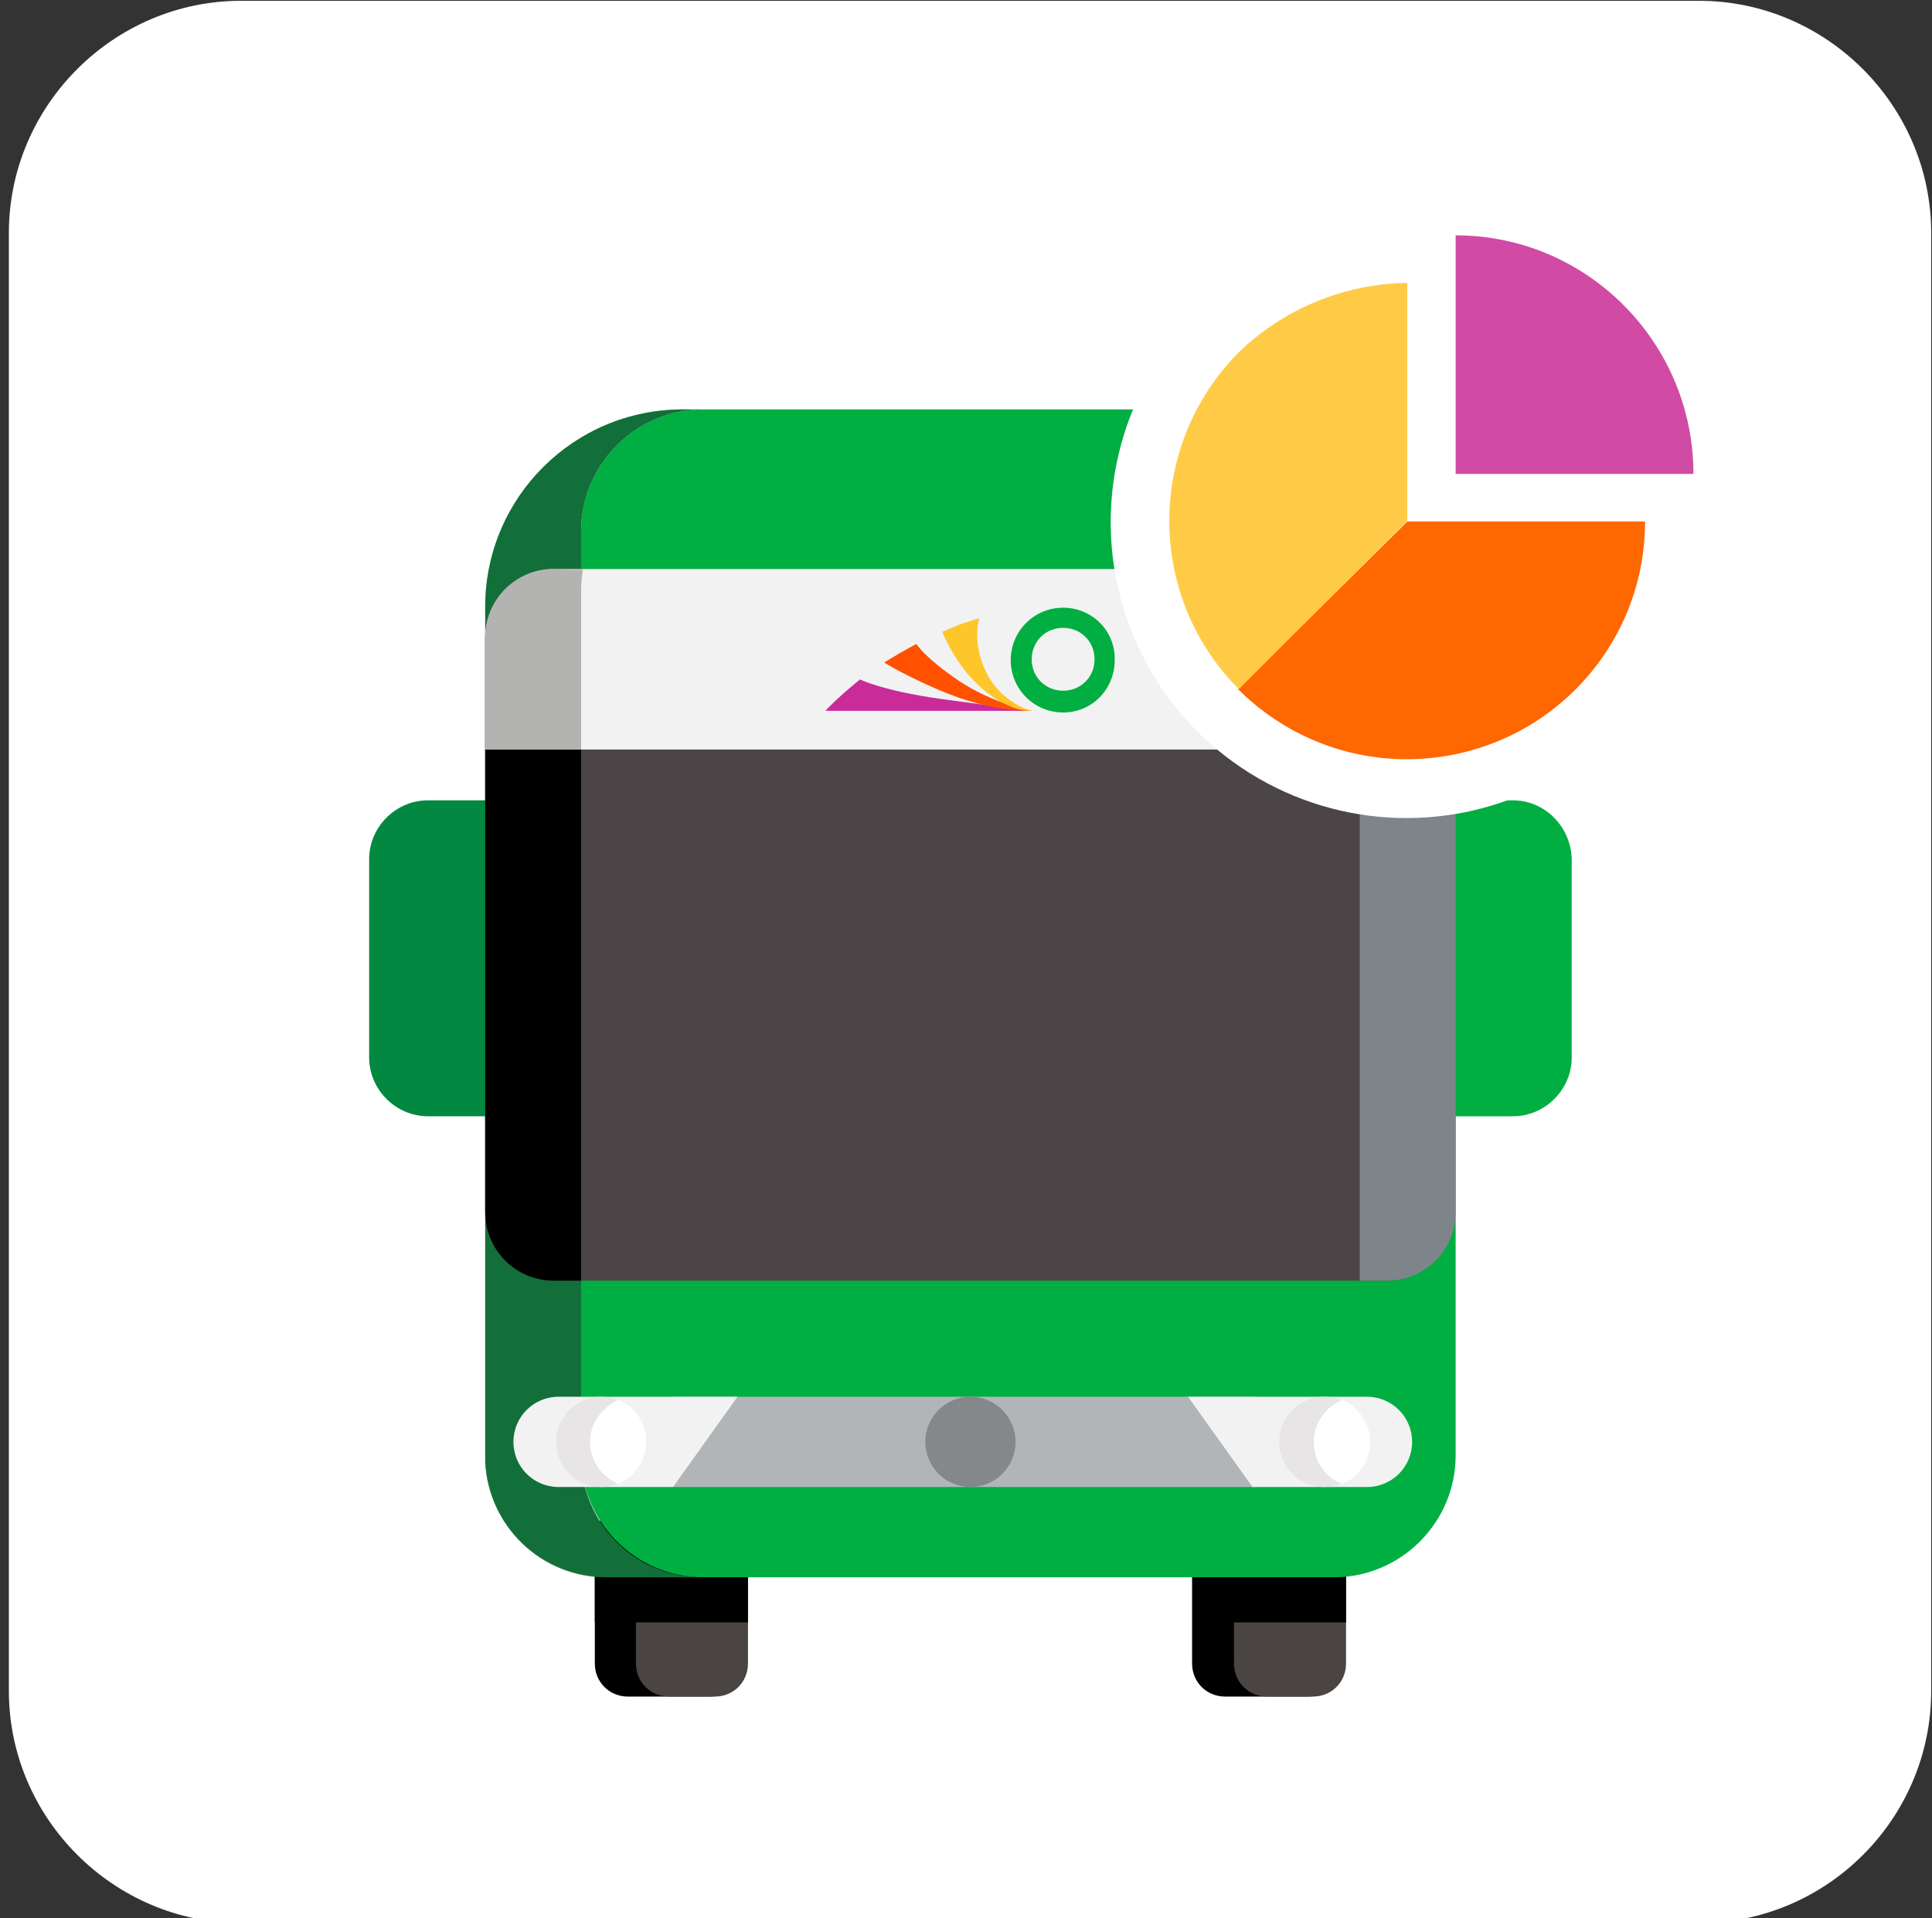 <?xml version="1.0" encoding="utf-8"?>
<!-- Generator: Adobe Illustrator 22.0.0, SVG Export Plug-In . SVG Version: 6.00 Build 0)  -->
<svg version="1.1" id="Layer_1" xmlns="http://www.w3.org/2000/svg" xmlns:xlink="http://www.w3.org/1999/xlink" x="0px" y="0px"
	 viewBox="0 0 239.7 238" style="enable-background:new 0 0 239.7 238;" xml:space="preserve">
<rect x="0" y="0" width="239.7" height="238" fill="#333333" stroke="none"/>
<style type="text/css">
	.st0{fill:#FFFFFF;}
	.st1{fill:#4A4542;}
	.st2{fill:#00AE42;}
	.st3{opacity:0.49;fill:#282D2F;}
	.st4{fill:#028841;}
	.st5{fill:#4C4547;}
	.st6{fill:#7D858A;}
	.st7{fill:#F2F2F2;}
	.st8{fill:#B3B3B2;}
	.st9{fill:#FCFCFC;}
	.st10{fill:#B2B5B8;}
	.st11{fill:#E7E5E5;}
	.st12{fill:#84888A;}
	.st13{fill:#C92C99;}
	.st14{fill:#FF5100;}
	.st15{fill:#FFC629;}
	.st16{fill:#D14AA3;}
	.st17{fill:#FF6700;}
	.st18{fill:#FFCB47;}
</style>
<g>
	<path class="st0" d="M210.8,238.6H29.9c-15.8,0-28.8-13-28.8-28.8V28.9c0-15.8,13-28.8,28.8-28.8h180.9c15.8,0,28.8,13,28.8,28.8
		v180.9C239.6,225.6,226.7,238.6,210.8,238.6z"/>
	<g>
		<g>
			<g>
				<g>
					<path d="M92.2,188.7v17.7c0,2.3-1.8,4.1-4.1,4.1H77.9c-2.3,0-4.1-1.8-4.1-4.1v-17.7H92.2z"/>
					<path d="M166.4,188.7v17.7c0,2.3-1.8,4.1-4.1,4.1H152c-2.3,0-4.1-1.8-4.1-4.1v-17.7H166.4z"/>
				</g>
				<g>
					<path class="st1" d="M92.8,188.7v17.7c0,2.3-1.8,4.1-4.1,4.1H83c-2.3,0-4.1-1.8-4.1-4.1v-17.7H92.8z"/>
					<path class="st1" d="M167,188.7v17.7c0,2.3-1.8,4.1-4.1,4.1h-5.7c-2.3,0-4.1-1.8-4.1-4.1v-17.7H167z"/>
				</g>
				<g>
					<rect x="73.8" y="188.7" width="19" height="12.6"/>
					<rect x="148" y="188.7" width="19" height="12.6"/>
				</g>
			</g>
			<g>
				<path class="st2" d="M156,50.8H87.2c-8.3,0-15.1,6.8-15.1,15.1v114.7c0,8.3,6.8,15.1,15.1,15.1h78.3c8.3,0,15.1-6.8,15.1-15.1
					V75.3C180.6,61.8,169.6,50.8,156,50.8z"/>
				<path class="st2" d="M60.2,75.3v0.2c0-0.1,0-0.3,0-0.4C60.2,75.2,60.2,75.3,60.2,75.3z"/>
				<path class="st3" d="M60.2,181.4c0.4,8,7,14.3,15.1,14.3h0C67.2,195.8,60.6,189.4,60.2,181.4z"/>
				<path class="st2" d="M72.1,180.7V65.9c0-8.3,6.8-15.1,15.1-15.1h-2.5c-13.5,0-24.4,10.9-24.5,24.3c0,0.1,0,0.3,0,0.4v105.1
					c0,0.3,0,0.5,0,0.8c0.4,8,7,14.3,15.1,14.3h11.9C78.8,195.8,72.1,189,72.1,180.7z"/>
				<path class="st3" d="M72.1,180.7V65.9c0-8.3,6.8-15.1,15.1-15.1h-2.5c-13.5,0-24.4,10.9-24.5,24.3c0,0.1,0,0.3,0,0.4v105.1
					c0,0.3,0,0.5,0,0.8c0.4,8,7,14.3,15.1,14.3h11.9C78.8,195.8,72.1,189,72.1,180.7z"/>
			</g>
			<g>
				<path class="st2" d="M187.7,99.3h-57v39.2h57c4,0,7.3-3.3,7.3-7.3v-24.6C194.9,102.6,191.7,99.3,187.7,99.3z"/>
				<path class="st4" d="M53.1,99.3h57.2v39.2H53.1c-4,0-7.3-3.3-7.3-7.3v-24.6C45.8,102.6,49.1,99.3,53.1,99.3z"/>
				<path class="st5" d="M180.5,79.1v71.3c0,4.7-3.8,8.5-8.5,8.5H68.7c-4.7,0-8.5-3.8-8.5-8.5V79.1c0-4.7,3.8-8.5,8.5-8.5h103.4
					C176.8,70.7,180.5,74.5,180.5,79.1z"/>
				<path d="M72.3,70.7c-0.1,0.8-0.2,1.7-0.2,2.6v85.6h-3.4c-4.7,0-8.5-3.8-8.5-8.5V79.1c0-4.7,3.8-8.5,8.5-8.5H72.3z"/>
				<path class="st6" d="M168.5,70.7c0.1,0.8,0.2,1.7,0.2,2.6v85.6h3.4c4.7,0,8.5-3.8,8.5-8.5V79.1c0-4.7-3.8-8.5-8.5-8.5H168.5z"/>
				<path class="st7" d="M180.5,79.1V93H60.2V79.1c0-4.7,3.8-8.5,8.5-8.5h103.4C176.8,70.7,180.5,74.5,180.5,79.1z"/>
				<path class="st8" d="M72.3,70.7c-0.1,0.8-0.2,1.7-0.2,2.6V93H60.2V79.1c0-4.7,3.8-8.5,8.5-8.5C68.7,70.7,72.3,70.7,72.3,70.7z"
					/>
				<path class="st9" d="M180.5,79.1V93h-11.9V73.3c0-0.9-0.1-1.8-0.2-2.6h3.6C176.8,70.7,180.5,74.5,180.5,79.1z"/>
			</g>
			<g>
				<rect x="83.5" y="173.3" class="st10" width="72.4" height="11.2"/>
				<path class="st7" d="M155.4,184.5h14.2c3.1,0,5.6-2.5,5.6-5.6l0,0c0-3.1-2.5-5.6-5.6-5.6h-22.2L155.4,184.5z"/>
				<g>
					<circle class="st11" cx="164.3" cy="178.9" r="5.6"/>
					<path class="st0" d="M163,178.9c0-2.3,1.4-4.3,3.5-5.2c2,0.8,3.5,2.9,3.5,5.2c0,2.3-1.4,4.4-3.5,5.2
						C164.4,183.3,163,181.3,163,178.9z"/>
				</g>
				<g>
					<path class="st7" d="M83.5,184.5H69.3c-3.1,0-5.6-2.5-5.6-5.6l0,0c0-3.1,2.5-5.6,5.6-5.6h22.2L83.5,184.5z"/>
					<g>
						<defs>
							<path id="SVGID_1_" d="M83.5,184.5H69.3c-3.1,0-5.6-2.5-5.6-5.6l0,0c0-3.1,2.5-5.6,5.6-5.6h22.2L83.5,184.5z"/>
						</defs>
						<clipPath id="SVGID_2_">
							<use xlink:href="#SVGID_1_"  style="overflow:visible;"/>
						</clipPath>
					</g>
					<g>
						<circle class="st11" cx="74.6" cy="178.9" r="5.6"/>
						<path class="st0" d="M73.2,178.9c0,2.3,1.4,4.3,3.5,5.2c2-0.8,3.5-2.9,3.5-5.2c0-2.3-1.4-4.4-3.5-5.2
							C74.7,174.6,73.2,176.6,73.2,178.9z"/>
					</g>
				</g>
			</g>
			<circle class="st12" cx="120.4" cy="178.9" r="5.6"/>
			<g>
				<g>
					<path class="st13" d="M102.4,88.2h25.7c0,0-6.5-0.8-11.5-1.5c-7.1-1-9.9-2.4-9.9-2.4s-0.4,0.3-1.9,1.6
						C103.2,87.3,102.4,88.2,102.4,88.2z"/>
					<path class="st14" d="M109.7,82.2c0,0,3,1.9,8,3.9c5.9,2.3,10.3,2.1,10.3,2.1s-4.6-0.8-9-3.7c-4.4-3-5.3-4.6-5.3-4.6
						s-0.6,0.3-2,1.1C110.5,81.7,109.7,82.2,109.7,82.2z"/>
					<path class="st15" d="M116.9,78.4c0,0,1.3,3.2,3.5,5.6c4.1,4.5,7.6,4.2,7.6,4.2s-3.7-0.9-5.6-4.7c-1.9-3.8-0.9-6.8-0.9-6.8
						s-0.7,0.2-2.5,0.8C117.9,78,116.9,78.4,116.9,78.4z"/>
				</g>
				<path class="st2" d="M131.9,75.4c-3.6,0-6.5,2.9-6.5,6.5c0,3.6,2.9,6.5,6.5,6.5c3.6,0,6.4-2.9,6.4-6.5
					C138.4,78.3,135.5,75.4,131.9,75.4z M131.9,85.7c-2.2,0-3.9-1.7-3.9-3.9c0-2.2,1.7-3.9,3.9-3.9c2.2,0,3.9,1.7,3.9,3.9
					C135.8,84,134.1,85.7,131.9,85.7z"/>
			</g>
		</g>
		<circle class="st0" cx="174.5" cy="64.8" r="36.7"/>
		<g>
			<path class="st16" d="M210.1,58.8h-29.5V29.2C196.9,29.2,210.1,42.5,210.1,58.8C210.1,58.8,210.1,58.8,210.1,58.8z"/>
			<path class="st17" d="M174.6,64.7h29.5c0,16.3-13.2,29.5-29.6,29.5c-7.8,0-15.3-3.1-20.9-8.7L174.6,64.7z"/>
			<path class="st18" d="M174.6,35.1v29.5l-20.9,20.9c-11.5-11.5-11.5-30.2,0-41.8C159.3,38.3,166.8,35.2,174.6,35.1z"/>
		</g>
	</g>
</g>
</svg>
